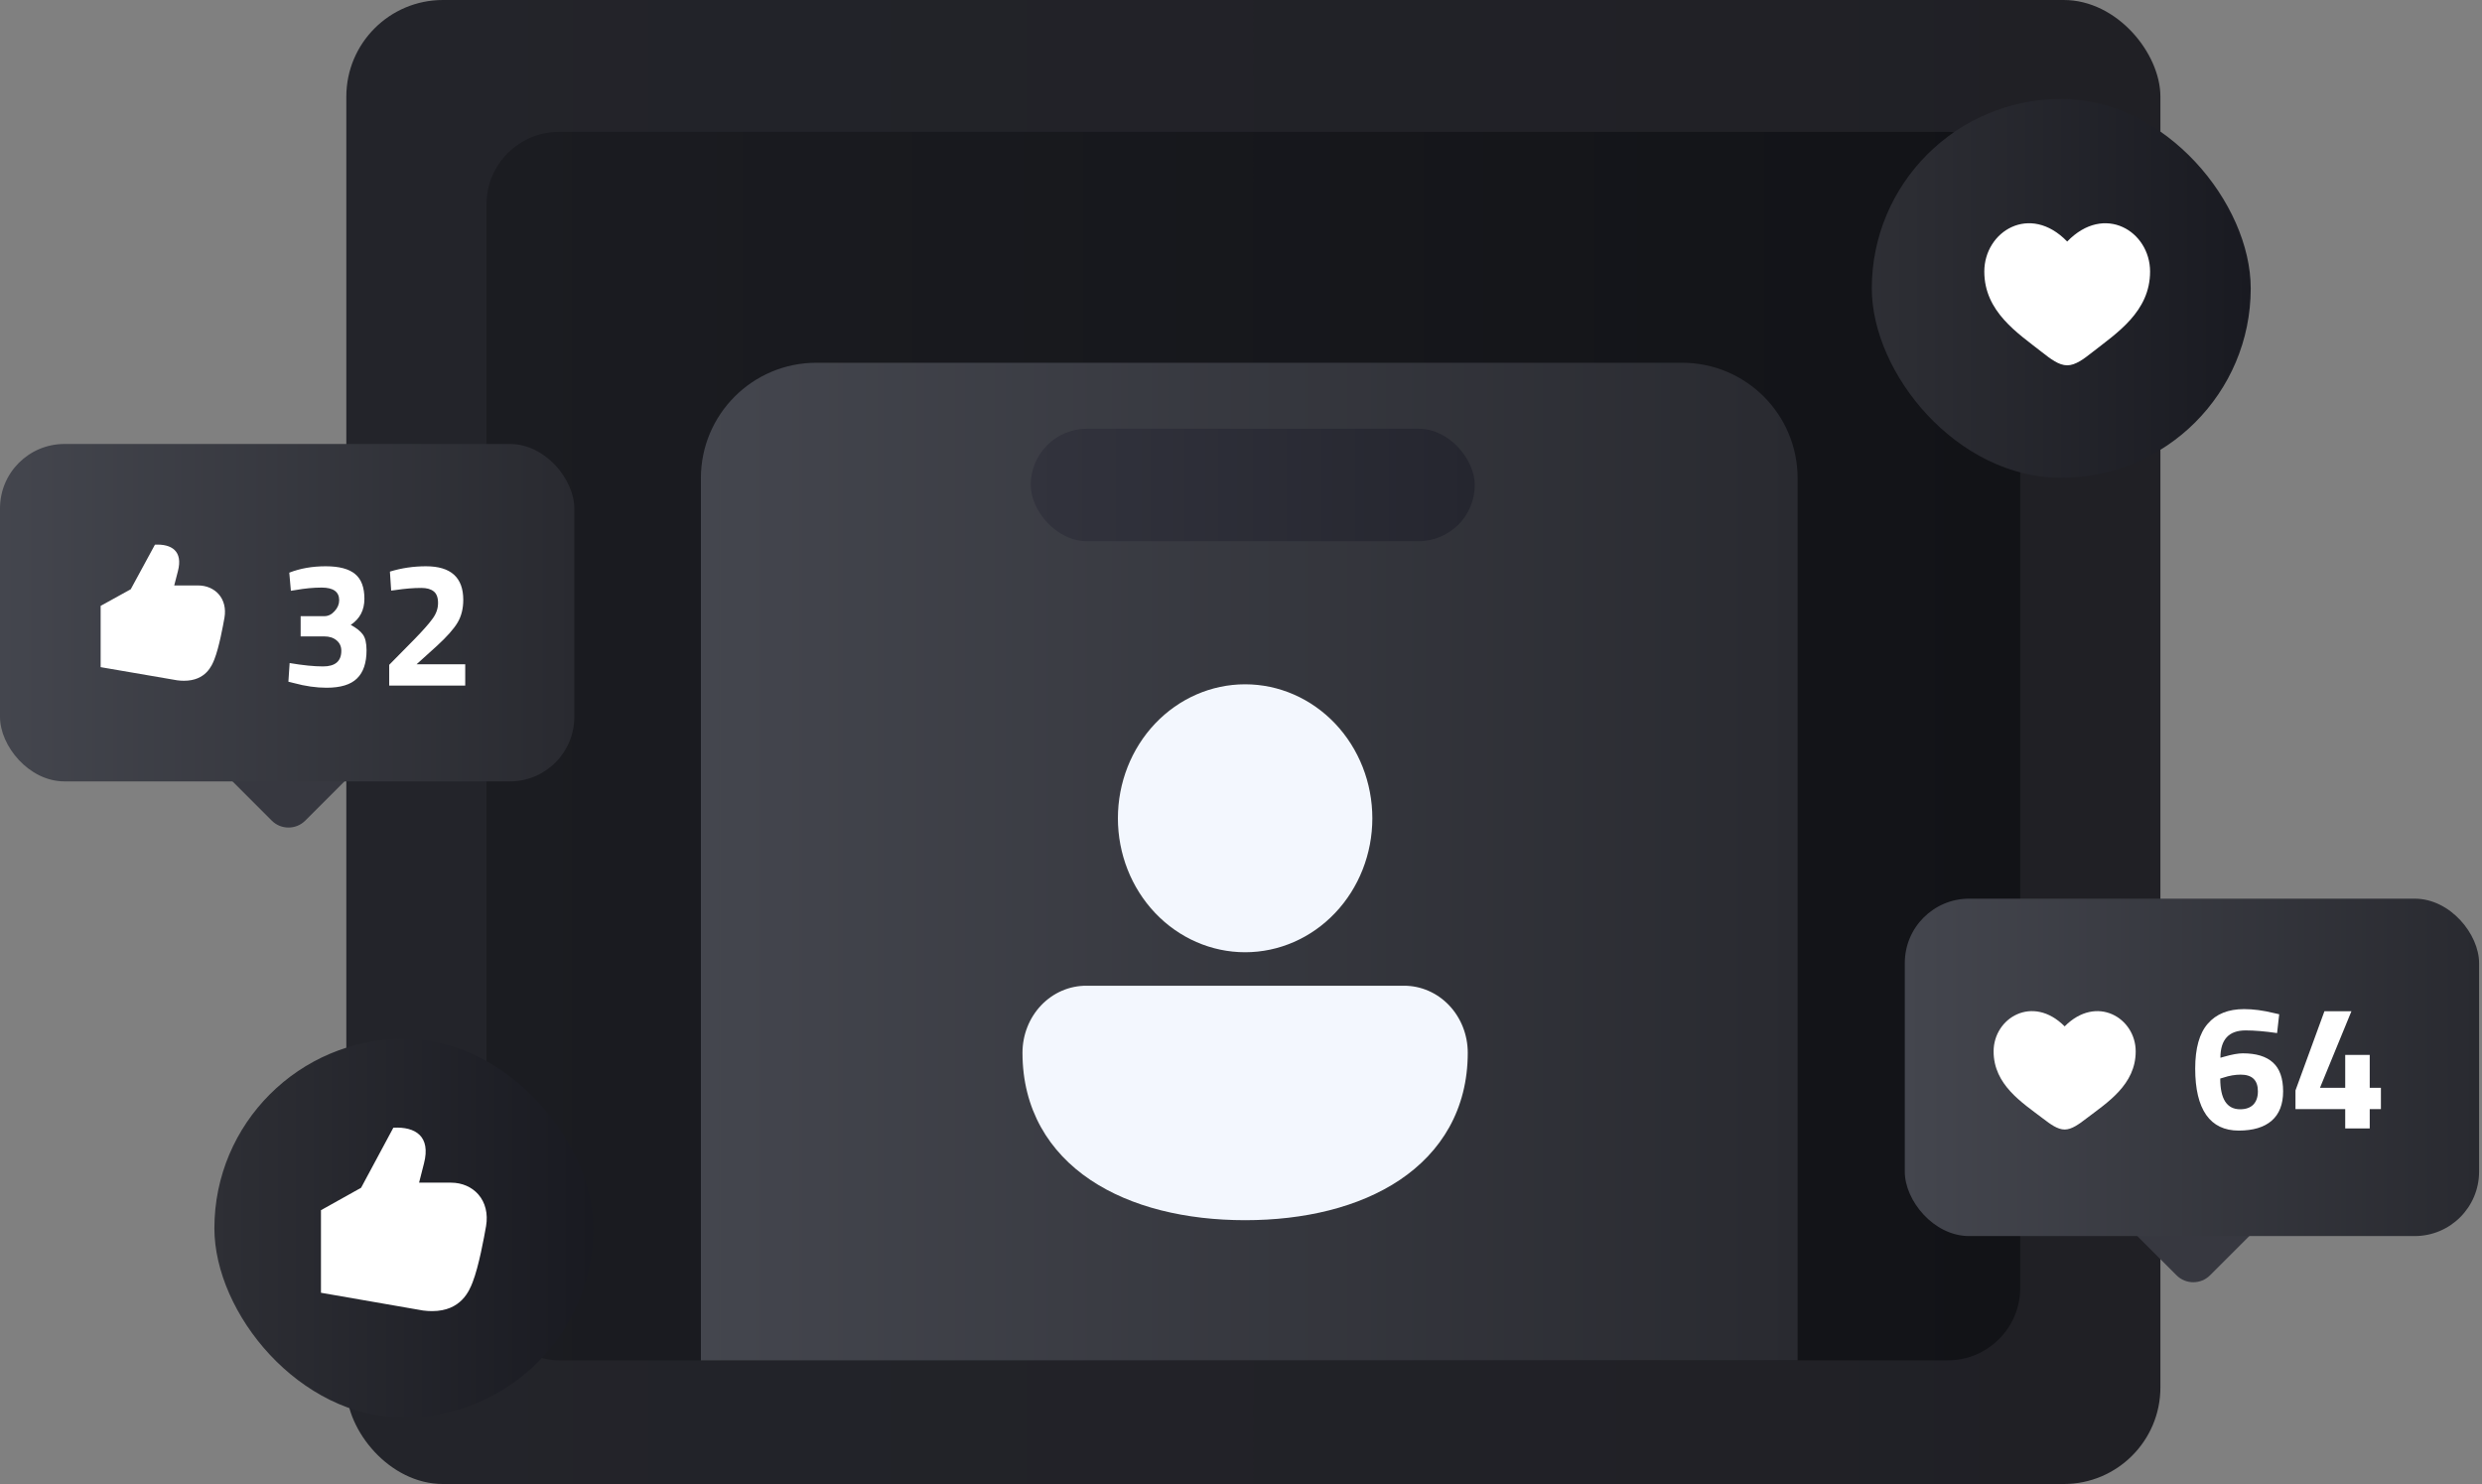 <svg width="301" height="180" viewBox="0 0 301 180" fill="none" xmlns="http://www.w3.org/2000/svg">
<rect x="0" y="0" width="301" height="180" fill="#808080" stroke="none"/>
<rect x="42" width="220" height="180" rx="11.719" fill="url(#paint0_linear_28_4924)"/>
<path d="M151 115C149.939 115 148.922 115.421 148.172 116.172C147.421 116.922 147 117.939 147 119C147 120.061 147.421 121.078 148.172 121.828C148.922 122.579 149.939 123 151 123C152.061 123 153.078 122.579 153.828 121.828C154.579 121.078 155 120.061 155 119C155 117.939 154.579 116.922 153.828 116.172C153.078 115.421 152.061 115 151 115ZM146.009 124C145.746 123.999 145.485 124.05 145.241 124.15C144.997 124.25 144.776 124.397 144.589 124.583C144.402 124.768 144.254 124.989 144.153 125.233C144.052 125.476 144 125.737 144 126C144 127.691 144.833 128.966 146.135 129.797C147.417 130.614 149.145 131 151 131C152.855 131 154.583 130.614 155.865 129.797C157.167 128.967 158 127.69 158 126C158 125.47 157.789 124.961 157.414 124.586C157.039 124.211 156.53 124 156 124H146.009Z" fill="#6C6D74"/>
<rect x="59" y="16" width="186" height="149" rx="8.789" fill="url(#paint1_linear_28_4924)"/>
<path d="M85 58C85 50.268 91.268 44 99 44H204C211.732 44 218 50.268 218 58V165H85V58Z" fill="url(#paint2_linear_28_4924)"/>
<path d="M151 83C146.908 83 142.984 84.712 140.09 87.76C137.197 90.807 135.571 94.94 135.571 99.25C135.571 103.56 137.197 107.693 140.09 110.74C142.984 113.788 146.908 115.5 151 115.5C155.092 115.5 159.016 113.788 161.91 110.74C164.803 107.693 166.429 103.56 166.429 99.25C166.429 94.94 164.803 90.807 161.91 87.76C159.016 84.712 155.092 83 151 83ZM131.749 119.562C130.733 119.558 129.726 119.764 128.786 120.17C127.846 120.577 126.992 121.174 126.272 121.929C125.552 122.684 124.98 123.582 124.591 124.57C124.201 125.558 124 126.617 124 127.688C124 134.557 127.213 139.737 132.235 143.113C137.18 146.432 143.845 148 151 148C158.155 148 164.82 146.432 169.765 143.113C174.787 139.741 178 134.553 178 127.688C178 125.533 177.187 123.466 175.741 121.942C174.294 120.419 172.332 119.562 170.286 119.562H131.749Z" fill="#F3F7FE"/>
<rect x="125" y="52" width="53.851" height="13.642" rx="6.821" fill="url(#paint3_linear_28_4924)"/>
<rect x="227" y="12" width="45.953" height="45.953" rx="22.976" fill="url(#paint4_linear_28_4924)"/>
<path d="M240.643 32.936C240.643 37.804 244.684 40.398 247.641 42.72C248.684 43.539 249.689 44.31 250.695 44.31C251.7 44.31 252.705 43.54 253.749 42.719C256.707 40.398 260.747 37.804 260.747 32.937C260.747 28.07 255.218 24.616 250.695 29.297C246.171 24.616 240.643 28.068 240.643 32.936Z" fill="white"/>
<rect x="265.987" y="138.438" width="12.924" height="12.924" rx="2.872" transform="rotate(45 265.987 138.438)" fill="#373840"/>
<rect x="231" y="109" width="69.647" height="40.926" rx="7.813" fill="url(#paint5_linear_28_4924)"/>
<path d="M276.149 125.305C274.684 125.09 273.413 124.982 272.336 124.982C270.297 124.982 269.277 126.088 269.277 128.299L269.73 128.17C270.678 127.897 271.432 127.761 271.992 127.761C273.614 127.761 274.835 128.134 275.653 128.881C276.472 129.627 276.881 130.791 276.881 132.37C276.881 133.935 276.422 135.12 275.503 135.924C274.584 136.728 273.248 137.131 271.496 137.131C269.759 137.131 268.445 136.499 267.554 135.235C266.664 133.957 266.219 132.083 266.219 129.613C266.219 127.143 266.729 125.326 267.748 124.163C268.768 122.986 270.232 122.397 272.142 122.397C273.262 122.397 274.462 122.555 275.74 122.871L276.407 123.022L276.149 125.305ZM271.733 130.345C271.058 130.345 270.354 130.467 269.622 130.712L269.256 130.819C269.256 133.304 270.06 134.546 271.668 134.546C272.358 134.546 272.889 134.359 273.262 133.986C273.636 133.598 273.822 133.059 273.822 132.37C273.822 131.02 273.126 130.345 271.733 130.345ZM284.411 136.872V134.524H278.38V132.262L281.891 122.655H285.165L281.352 131.939H284.411V127.954H287.384V131.939H288.741V134.524H287.384V136.872H284.411Z" fill="white"/>
<path d="M241.771 127.524C241.771 131.58 245.234 133.742 247.769 135.677C248.663 136.359 249.525 137.002 250.387 137.002C251.248 137.002 252.11 136.36 253.004 135.676C255.54 133.742 259.003 131.58 259.003 127.525C259.003 123.469 254.264 120.59 250.387 124.491C246.509 120.59 241.771 123.467 241.771 127.524Z" fill="white"/>
<rect x="26" y="126" width="45.953" height="45.953" rx="22.976" fill="url(#paint6_linear_28_4924)"/>
<path d="M52.403 159.028C52.063 159.028 51.699 159.006 51.309 158.956L38.925 156.802V146.786L43.791 144.068C43.791 144.068 47.703 136.781 47.703 136.781C50.384 136.64 52.266 137.819 51.419 141.108C51.163 142.103 50.822 143.447 50.822 143.447H54.685C56.038 143.447 57.216 143.972 58.003 144.869C58.864 145.849 59.2 147.216 58.947 148.716L58.945 148.724C58.709 150.066 58.077 153.581 57.316 155.528C56.925 156.524 55.945 159.028 52.403 159.028Z" fill="white"/>
<rect x="34.987" y="83.289" width="12.924" height="12.924" rx="2.872" transform="rotate(45 34.987 83.289)" fill="#373840"/>
<rect y="53.851" width="69.647" height="40.926" rx="7.813" fill="url(#paint7_linear_28_4924)"/>
<path d="M35.082 69.459C36.403 68.942 37.875 68.684 39.497 68.684C41.134 68.684 42.326 69 43.073 69.632C43.82 70.249 44.193 71.247 44.193 72.626C44.193 74.004 43.64 75.06 42.535 75.792C43.224 76.165 43.712 76.553 43.999 76.955C44.301 77.357 44.452 77.996 44.452 78.872C44.452 80.409 44.064 81.55 43.288 82.297C42.527 83.044 41.3 83.417 39.605 83.417C38.356 83.417 37.042 83.231 35.663 82.857L34.974 82.685L35.125 80.423C36.733 80.696 38.083 80.832 39.174 80.832C40.653 80.832 41.393 80.201 41.393 78.937C41.393 78.406 41.199 77.982 40.811 77.666C40.438 77.35 39.943 77.192 39.325 77.192H36.46V74.737H39.325C39.799 74.737 40.215 74.535 40.574 74.133C40.948 73.731 41.134 73.286 41.134 72.798C41.134 71.778 40.424 71.269 39.002 71.269C38.011 71.269 36.956 71.369 35.836 71.57L35.276 71.656L35.082 69.459ZM56.419 83.159H47.2V80.639L50.237 77.558C51.314 76.453 52.06 75.605 52.477 75.017C52.908 74.428 53.123 73.803 53.123 73.143C53.123 72.468 52.944 71.994 52.585 71.721C52.24 71.448 51.745 71.312 51.098 71.312C50.136 71.312 49.088 71.398 47.953 71.57L47.437 71.635L47.286 69.33C48.693 68.899 50.151 68.684 51.658 68.684C54.674 68.684 56.182 70.041 56.182 72.755C56.182 73.817 55.952 74.737 55.492 75.512C55.033 76.287 54.2 77.228 52.994 78.334L50.517 80.574H56.419V83.159Z" fill="white"/>
<path d="M22.315 82.571C22.059 82.571 21.787 82.554 21.494 82.517L12.206 80.92V73.488L15.856 71.472C15.856 71.472 18.79 66.065 18.79 66.065C20.8 65.961 22.212 66.835 21.577 69.275C21.384 70.014 21.129 71.011 21.129 71.011H24.026C25.041 71.011 25.924 71.401 26.515 72.066C27.16 72.793 27.412 73.807 27.223 74.92L27.221 74.926C27.044 75.922 26.57 78.53 25.999 79.974C25.706 80.713 24.971 82.571 22.315 82.571Z" fill="white"/>
<defs>
<linearGradient id="paint0_linear_28_4924" x1="42" y1="90" x2="262" y2="90" gradientUnits="userSpaceOnUse">
<stop stop-color="#23242A"/>
<stop offset="1" stop-color="#202025"/>
</linearGradient>
<linearGradient id="paint1_linear_28_4924" x1="59" y1="90.5" x2="245" y2="90.5" gradientUnits="userSpaceOnUse">
<stop stop-color="#1B1C21"/>
<stop offset="1" stop-color="#121317"/>
</linearGradient>
<linearGradient id="paint2_linear_28_4924" x1="85" y1="104.5" x2="218" y2="104.5" gradientUnits="userSpaceOnUse">
<stop stop-color="#44464E"/>
<stop offset="1" stop-color="#292A30"/>
</linearGradient>
<linearGradient id="paint3_linear_28_4924" x1="125" y1="58.821" x2="178.851" y2="58.821" gradientUnits="userSpaceOnUse">
<stop stop-color="#32333D"/>
<stop offset="1" stop-color="#25262F"/>
</linearGradient>
<linearGradient id="paint4_linear_28_4924" x1="227" y1="34.976" x2="272.953" y2="34.976" gradientUnits="userSpaceOnUse">
<stop stop-color="#2E2F35"/>
<stop offset="1" stop-color="#191A21"/>
</linearGradient>
<linearGradient id="paint5_linear_28_4924" x1="231" y1="129.463" x2="300.647" y2="129.463" gradientUnits="userSpaceOnUse">
<stop stop-color="#44464E"/>
<stop offset="1" stop-color="#292A30"/>
</linearGradient>
<linearGradient id="paint6_linear_28_4924" x1="26" y1="148.976" x2="71.953" y2="148.976" gradientUnits="userSpaceOnUse">
<stop stop-color="#2E2F35"/>
<stop offset="1" stop-color="#191A21"/>
</linearGradient>
<linearGradient id="paint7_linear_28_4924" x1="0" y1="74.314" x2="69.647" y2="74.314" gradientUnits="userSpaceOnUse">
<stop stop-color="#44464E"/>
<stop offset="1" stop-color="#292A30"/>
</linearGradient>
</defs>
</svg>
